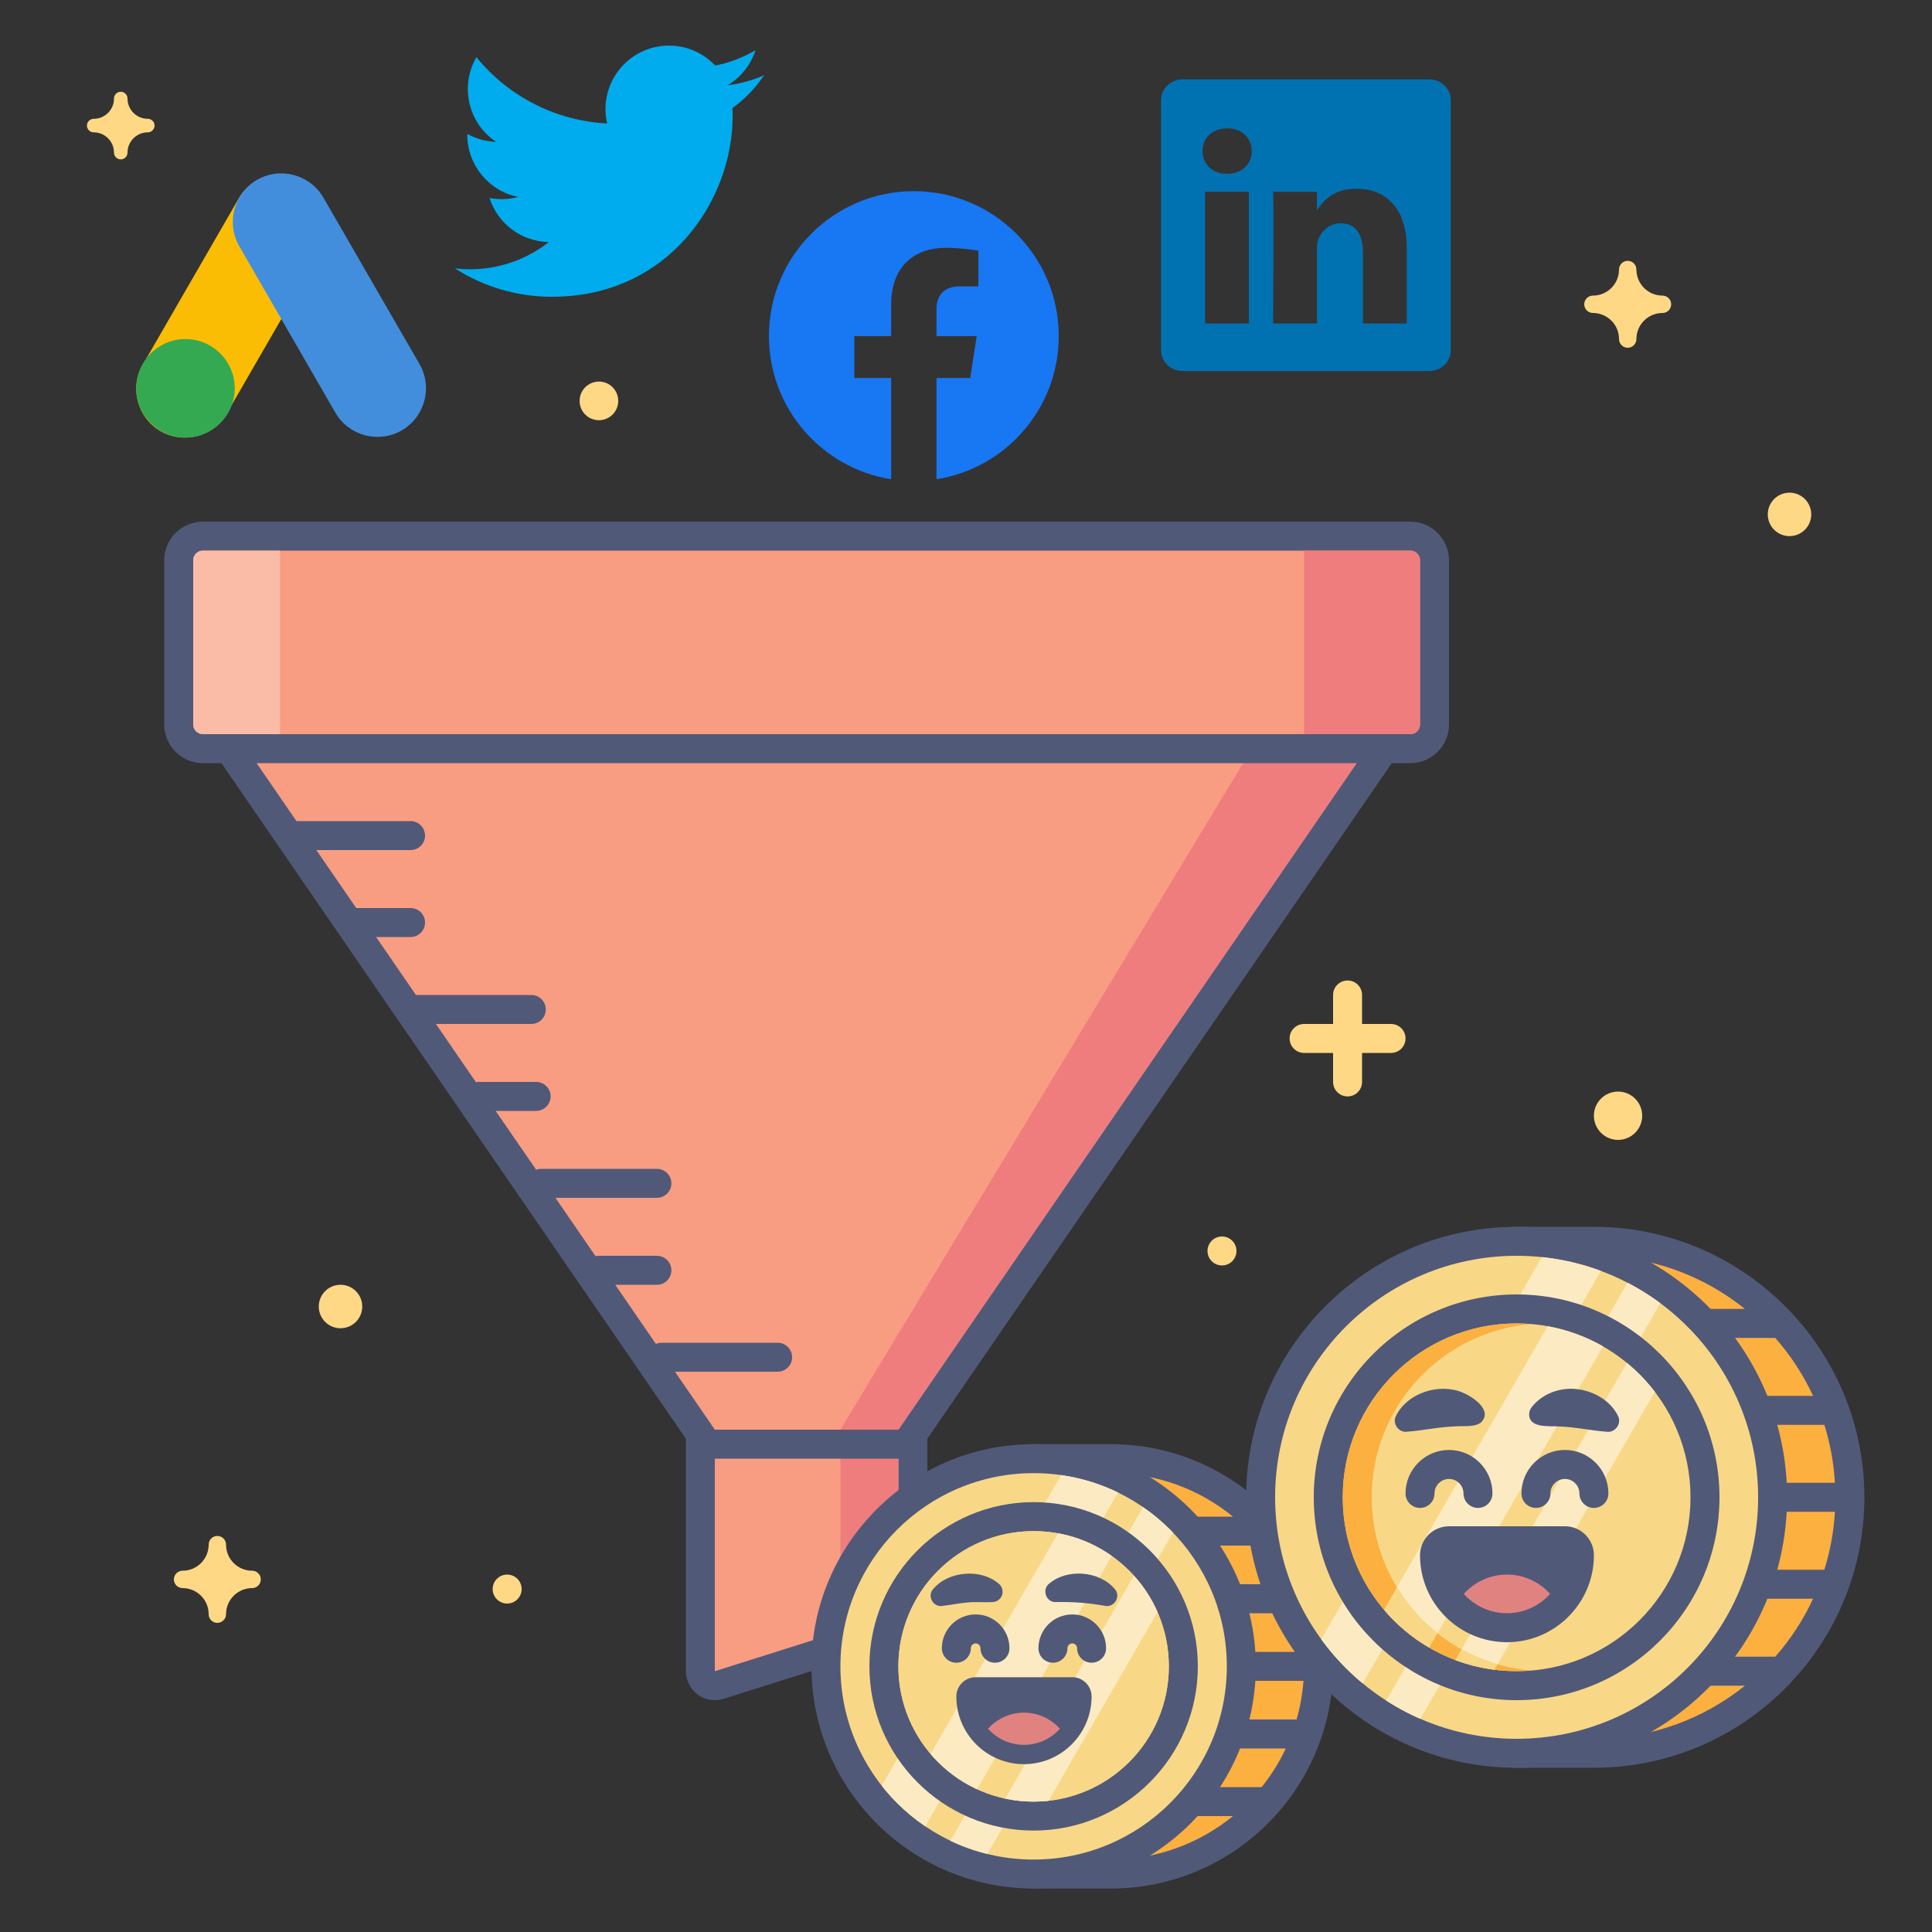 <?xml version="1.0" encoding="utf-8"?>
<!-- Generator: Adobe Illustrator 26.2.1, SVG Export Plug-In . SVG Version: 6.00 Build 0)  -->
<svg version="1.1" id="PPC_x5F_Hub-PPC_x5F_Funnel" xmlns="http://www.w3.org/2000/svg" xmlns:xlink="http://www.w3.org/1999/xlink"
	 x="0px" y="0px" viewBox="0 0 400 400" style="enable-background:new 0 0 400 400;" xml:space="preserve">
<rect x="0" y="0" width="400" height="400" fill="#333333" stroke="none"/>
<style type="text/css">
	.st0{fill:#F89D81;}
	.st1{fill:#515979;}
	.st2{fill:#EF7D7D;}
	.st3{fill:#FABBA7;}
	.st4{fill:#FBB040;}
	.st5{fill:#F8D886;}
	.st6{clip-path:url(#SVGID_00000085941736317545547750000016483208163696710059_);}
	.st7{fill:#FCEBC2;}
	.st8{clip-path:url(#SVGID_00000176013350168780128430000012366594311024787117_);}
	.st9{fill:#E08380;}
	.st10{fill:none;}
	.st11{fill:#FFD886;}
	.st12{clip-path:url(#SVGID_00000176727541433580228090000007107260601625775523_);}
	.st13{fill:#00ACEE;}
	.st14{fill:#1877F2;}
	.st15{fill:#0072B1;}
	.st16{fill:#FBBD04;}
	.st17{fill:#438EDC;}
	.st18{fill:#34A952;}
</style>
<g>
	<g>
		<g>
			<path class="st0" d="M148,349c-0.63,0-1.25-0.2-1.77-0.58c-0.77-0.57-1.23-1.46-1.23-2.42v-50c0-1.66,1.34-3,3-3h38
				c1.66,0,3,1.34,3,3v38c0,1.31-0.85,2.47-2.1,2.86l-38,12C148.61,348.95,148.3,349,148,349z"/>
		</g>
		<g>
			<path class="st1" d="M186,296v38l-38,12v-50H186 M186,290h-38c-3.31,0-6,2.69-6,6v50c0,1.91,0.91,3.71,2.45,4.84
				c1.04,0.76,2.29,1.16,3.55,1.16c0.61,0,1.21-0.09,1.81-0.28l38-12c2.5-0.79,4.19-3.1,4.19-5.72v-38
				C192,292.69,189.31,290,186,290L186,290z"/>
		</g>
	</g>
	<g>
		<polygon class="st2" points="174,296 174,337.79 186,334 186,296 		"/>
	</g>
	<g>
		<g>
			<path class="st0" d="M148,299c-0.99,0-1.91-0.49-2.47-1.3l-99-144c-0.63-0.92-0.7-2.11-0.18-3.1c0.52-0.99,1.54-1.6,2.66-1.6h236
				c1.11,0,2.14,0.62,2.66,1.6c0.52,0.99,0.45,2.18-0.18,3.1l-99,144c-0.56,0.81-1.48,1.3-2.47,1.3H148z"/>
		</g>
		<path class="st1" d="M290.31,149.21c-1.04-1.97-3.08-3.21-5.31-3.21H49c-2.23,0-4.27,1.23-5.31,3.21
			c-1.04,1.97-0.9,4.36,0.37,6.19l99,144c1.12,1.63,2.97,2.6,4.94,2.6h38c1.98,0,3.82-0.97,4.94-2.6l99-144
			C291.21,153.56,291.35,151.18,290.31,149.21z M186,296h-38l-8.25-12H161c1.66,0,3-1.34,3-3s-1.34-3-3-3h-24
			c-0.43,0-0.83,0.09-1.2,0.25L127.38,266H136c1.66,0,3-1.34,3-3s-1.34-3-3-3h-12c-0.24,0-0.47,0.03-0.69,0.09L115,248h21
			c1.66,0,3-1.34,3-3s-1.34-3-3-3h-24c-0.35,0-0.69,0.07-1,0.18L102.62,230H111c1.66,0,3-1.34,3-3s-1.34-3-3-3H99
			c-0.16,0-0.31,0.02-0.47,0.05L90.25,212H110c1.66,0,3-1.34,3-3s-1.34-3-3-3H86.12l-8.25-12H85c1.66,0,3-1.34,3-3s-1.34-3-3-3
			H73.75l-8.25-12H85c1.66,0,3-1.34,3-3s-1.34-3-3-3H61.38L49,152h236L186,296z"/>
	</g>
	<g>
		<polygon class="st2" points="261,152 174,296 186,296 285,152 		"/>
	</g>
	<g>
		<g>
			<path class="st0" d="M42,155c-2.76,0-5-2.24-5-5v-34c0-2.76,2.24-5,5-5h250c2.76,0,5,2.24,5,5v34c0,2.76-2.24,5-5,5H42z"/>
		</g>
		<g>
			<path class="st1" d="M292,114c1.1,0,2,0.9,2,2v34c0,1.1-0.9,2-2,2H42c-1.1,0-2-0.9-2-2v-34c0-1.1,0.9-2,2-2H292 M292,108H42
				c-4.41,0-8,3.59-8,8v34c0,4.41,3.59,8,8,8h250c4.41,0,8-3.59,8-8v-34C300,111.59,296.41,108,292,108L292,108z"/>
		</g>
	</g>
	<g>
		<path class="st3" d="M58,152H42c-1.1,0-2-0.9-2-2v-34c0-1.1,0.9-2,2-2h16V152z"/>
	</g>
	<g>
		<path class="st2" d="M292,152h-22v-38h22c1.1,0,2,0.9,2,2v34C294,151.1,293.1,152,292,152z"/>
	</g>
</g>
<g>
	<g>
		<path class="st4" d="M214,388c-1.66,0-3-1.34-3-3v-80c0-1.66,1.34-3,3-3h16c23.71,0,43,19.29,43,43s-19.29,43-43,43H214z"/>
	</g>
	<path class="st1" d="M230,299h-16c-3.31,0-6,2.69-6,6v80c0,3.31,2.69,6,6,6h16c25.36,0,46-20.64,46-46
		C276,319.64,255.36,299,230,299z M214,385v-80h16c9.59,0,18.38,3.38,25.27,9h-12.12c-1.66,0-3,1.34-3,3s1.34,3,3,3h18.06
		c1.96,2.45,3.65,5.13,5,8h-17.06c-1.66,0-3,1.34-3,3s1.34,3,3,3H268c0.15,0,0.3-0.02,0.44-0.04c0.74,2.58,1.23,5.27,1.43,8.04
		h-16.73c-1.66,0-3,1.34-3,3s1.34,3,3,3h16.73c-0.21,2.77-0.69,5.46-1.43,8.04c-0.15-0.02-0.29-0.04-0.44-0.04h-18.85
		c-1.66,0-3,1.34-3,3s1.34,3,3,3h17.06c-1.35,2.87-3.03,5.55-5,8h-18.06c-1.66,0-3,1.34-3,3s1.34,3,3,3h12.12
		c-6.89,5.62-15.69,9-25.27,9H214z"/>
	<g>
		<g>
			<circle class="st5" cx="214" cy="345" r="43"/>
		</g>
		<g>
			<g>
				<path class="st1" d="M214,305c22.09,0,40,17.91,40,40s-17.91,40-40,40s-40-17.91-40-40S191.91,305,214,305 M214,299
					c-25.36,0-46,20.64-46,46s20.64,46,46,46s46-20.64,46-46S239.36,299,214,299L214,299z"/>
			</g>
		</g>
	</g>
	<g>
		<defs>
			<circle id="SVGID_1_" cx="214" cy="345" r="40"/>
		</defs>
		<clipPath id="SVGID_00000066505774255488792170000012122342440348523953_">
			<use xlink:href="#SVGID_1_"  style="overflow:visible;"/>
		</clipPath>
		<g style="clip-path:url(#SVGID_00000066505774255488792170000012122342440348523953_);">
			<rect x="136.94" y="333.5" transform="matrix(0.5 -0.866 0.866 0.5 -190.547 348.963)" class="st7" width="140" height="12"/>
		</g>
		<g style="clip-path:url(#SVGID_00000066505774255488792170000012122342440348523953_);">
			<rect x="150.79" y="343.5" transform="matrix(0.5 -0.866 0.866 0.5 -190.547 364.963)" class="st7" width="140" height="8"/>
		</g>
	</g>
	<g>
		<g>
			<circle class="st5" cx="214" cy="345" r="31"/>
		</g>
		<g>
			<path class="st1" d="M214,317c15.46,0,28,12.54,28,28s-12.54,28-28,28s-28-12.54-28-28S198.54,317,214,317 M214,311
				c-18.75,0-34,15.25-34,34s15.25,34,34,34s34-15.25,34-34S232.75,311,214,311L214,311z"/>
		</g>
	</g>
	<g>
		<defs>
			<circle id="SVGID_00000014600564804418623260000001800444933965413804_" cx="214" cy="345" r="28"/>
		</defs>
		<use xlink:href="#SVGID_00000014600564804418623260000001800444933965413804_"  style="overflow:visible;fill:#F8D886;"/>
		<clipPath id="SVGID_00000099624435730964718020000003072290480660868257_">
			<use xlink:href="#SVGID_00000014600564804418623260000001800444933965413804_"  style="overflow:visible;"/>
		</clipPath>
		<g style="clip-path:url(#SVGID_00000099624435730964718020000003072290480660868257_);">
			<rect x="140.94" y="337.5" transform="matrix(0.5 -0.866 0.866 0.5 -192.011 354.427)" class="st7" width="140" height="12"/>
		</g>
		<g style="clip-path:url(#SVGID_00000099624435730964718020000003072290480660868257_);">
			<rect x="154.79" y="347.5" transform="matrix(0.5 -0.866 0.866 0.5 -192.011 370.427)" class="st7" width="140" height="8"/>
		</g>
	</g>
	<g>
		<g>
			<path class="st1" d="M226,344.25c-1.66,0-3-1.34-3-3c0-0.55-0.45-1-1-1s-1,0.45-1,1c0,1.66-1.34,3-3,3s-3-1.34-3-3
				c0-3.86,3.14-7,7-7s7,3.14,7,7C229,342.91,227.66,344.25,226,344.25z"/>
		</g>
		<g>
			<path class="st1" d="M206,344.25c-1.66,0-3-1.34-3-3c0-0.55-0.45-1-1-1s-1,0.45-1,1c0,1.66-1.34,3-3,3s-3-1.34-3-3
				c0-3.86,3.14-7,7-7c3.86,0,7,3.14,7,7C209,342.91,207.66,344.25,206,344.25z"/>
		</g>
		<g>
			<path class="st1" d="M228.83,332.48c-3.69-0.64-6.63-0.86-10.43-0.79c-1.9-0.1-2.68-2.63-1.21-3.79
				c3.75-3.23,10.48-2.67,13.63,1.11C232.12,330.49,230.72,332.85,228.83,332.48L228.83,332.48z"/>
		</g>
		<g>
			<path class="st1" d="M193.18,329.02c3.13-3.76,9.82-4.34,13.57-1.16c0.95,0.74,1.11,2.12,0.35,3.05
				c-0.39,0.47-0.94,0.74-1.5,0.78c-2,0.11-3.48-0.1-5.27,0.09c-1.82,0.14-3.38,0.5-5.3,0.72
				C193.15,332.74,191.94,330.41,193.18,329.02L193.18,329.02z"/>
		</g>
		<path class="st1" d="M222.01,347.25H202c-2.21,0-4,1.79-4,4c0,7.72,6.28,14,14,14c7.66,0,13.91-6.19,14-13.83
			c0-0.06,0-0.11,0-0.17C226,349.04,224.21,347.25,222.01,347.25z"/>
		<g>
			<path class="st9" d="M212,361.25c2.96,0,5.61-1.29,7.44-3.33c-1.83-2.04-4.48-3.33-7.44-3.33s-5.61,1.29-7.44,3.33
				C206.39,359.96,209.04,361.25,212,361.25z"/>
		</g>
	</g>
</g>
<g>
	<rect y="0" class="st10" width="400" height="400"/>
</g>
<g>
	<g>
		<path class="st11" d="M37.8,325.2c2.98,0,5.4-2.42,5.4-5.4c0-0.99,0.81-1.8,1.8-1.8s1.8,0.81,1.8,1.8c0,2.98,2.42,5.4,5.4,5.4
			c0.99,0,1.8,0.81,1.8,1.8s-0.81,1.8-1.8,1.8c-2.98,0-5.4,2.42-5.4,5.4c0,0.99-0.81,1.8-1.8,1.8s-1.8-0.81-1.8-1.8
			c0-2.98-2.42-5.4-5.4-5.4c-0.99,0-1.8-0.81-1.8-1.8S36.81,325.2,37.8,325.2z"/>
	</g>
</g>
<g>
	<g>
		<path class="st11" d="M329.8,61.2c2.98,0,5.4-2.42,5.4-5.4c0-0.99,0.81-1.8,1.8-1.8s1.8,0.81,1.8,1.8c0,2.98,2.42,5.4,5.4,5.4
			c0.99,0,1.8,0.81,1.8,1.8s-0.81,1.8-1.8,1.8c-2.98,0-5.4,2.42-5.4,5.4c0,0.99-0.81,1.8-1.8,1.8s-1.8-0.81-1.8-1.8
			c0-2.98-2.42-5.4-5.4-5.4c-0.99,0-1.8-0.81-1.8-1.8S328.81,61.2,329.8,61.2z"/>
	</g>
</g>
<g>
	<g>
		<path class="st11" d="M19.4,24.6c2.32,0,4.2-1.88,4.2-4.2c0-0.77,0.63-1.4,1.4-1.4s1.4,0.63,1.4,1.4c0,2.32,1.88,4.2,4.2,4.2
			c0.77,0,1.4,0.63,1.4,1.4s-0.63,1.4-1.4,1.4c-2.32,0-4.2,1.88-4.2,4.2c0,0.77-0.63,1.4-1.4,1.4s-1.4-0.63-1.4-1.4
			c0-2.32-1.88-4.2-4.2-4.2c-0.77,0-1.4-0.63-1.4-1.4S18.63,24.6,19.4,24.6z"/>
	</g>
</g>
<g>
	<circle class="st11" cx="70.5" cy="270.5" r="4.5"/>
</g>
<g>
	<circle class="st11" cx="370.5" cy="106.5" r="4.5"/>
</g>
<g>
	<circle class="st11" cx="335" cy="231" r="5"/>
</g>
<g>
	<circle class="st11" cx="124" cy="83" r="4"/>
</g>
<g>
	<g>
		<circle class="st11" cx="105" cy="329" r="3"/>
	</g>
</g>
<g>
	<g>
		<circle class="st11" cx="253" cy="259" r="3"/>
	</g>
</g>
<path class="st11" d="M288,212h-6v-6c0-1.66-1.34-3-3-3s-3,1.34-3,3v6h-6c-1.66,0-3,1.34-3,3s1.34,3,3,3h6v6c0,1.66,1.34,3,3,3
	s3-1.34,3-3v-6h6c1.66,0,3-1.34,3-3S289.66,212,288,212z"/>
<g>
	<g>
		<path class="st4" d="M314,363c-1.66,0-3-1.34-3-3V260c0-1.66,1.34-3,3-3h16c29.22,0,53,23.78,53,53s-23.78,53-53,53H314z"/>
	</g>
	<path class="st1" d="M330,254h-16c-3.31,0-6,2.69-6,6v100c0,3.31,2.69,6,6,6h16c30.88,0,56-25.12,56-56
		C386,279.12,360.88,254,330,254z M314,360V260h16c11.84,0,22.71,4.12,31.27,11h-12.12c-1.66,0-3,1.34-3,3s1.34,3,3,3h18.4
		c3.15,3.58,5.8,7.62,7.83,12h-16.23c-1.66,0-3,1.34-3,3s1.34,3,3,3h18.56c1.2,3.82,1.95,7.84,2.19,12h-18.75c-1.66,0-3,1.34-3,3
		s1.34,3,3,3h18.75c-0.25,4.16-0.99,8.18-2.19,12h-18.56c-1.66,0-3,1.34-3,3s1.34,3,3,3h16.23c-2.03,4.38-4.68,8.42-7.83,12h-18.4
		c-1.66,0-3,1.34-3,3s1.34,3,3,3h12.12c-8.56,6.88-19.43,11-31.27,11H314z"/>
	<g>
		<g>
			<circle class="st5" cx="314" cy="310" r="53"/>
		</g>
		<g>
			<path class="st1" d="M314,260c27.61,0,50,22.39,50,50s-22.39,50-50,50s-50-22.39-50-50S286.39,260,314,260 M314,254
				c-30.88,0-56,25.12-56,56s25.12,56,56,56s56-25.12,56-56S344.88,254,314,254L314,254z"/>
		</g>
	</g>
	<g>
		<defs>
			<circle id="SVGID_00000047748022823578277190000014929116291647244181_" cx="314" cy="310" r="50"/>
		</defs>
		<clipPath id="SVGID_00000160165920487848437950000013730867309937306014_">
			<use xlink:href="#SVGID_00000047748022823578277190000014929116291647244181_"  style="overflow:visible;"/>
		</clipPath>
		<g style="clip-path:url(#SVGID_00000160165920487848437950000013730867309937306014_);">
			<rect x="232.94" y="294.5" transform="matrix(0.5 -0.866 0.866 0.5 -108.772 412.601)" class="st7" width="140" height="12"/>
		</g>
		<g style="clip-path:url(#SVGID_00000160165920487848437950000013730867309937306014_);">
			<rect x="246.79" y="304.5" transform="matrix(0.5 -0.866 0.866 0.5 -108.772 428.601)" class="st7" width="140" height="8"/>
		</g>
	</g>
	<g>
		<g>
			<circle class="st5" cx="314" cy="310" r="39"/>
		</g>
		<g>
			<path class="st1" d="M314,274c19.88,0,36,16.12,36,36s-16.12,36-36,36s-36-16.12-36-36S294.12,274,314,274 M314,268
				c-23.16,0-42,18.84-42,42s18.84,42,42,42s42-18.84,42-42S337.16,268,314,268L314,268z"/>
		</g>
	</g>
	<g>
		<g>
			<path class="st7" d="M320.44,274.58l-33.89,58.69c2.64,3.11,5.79,5.76,9.34,7.83l36-62.35
				C328.39,276.76,324.54,275.33,320.44,274.58z"/>
		</g>
		<g>
			<path class="st7" d="M336.84,282.17l-35.52,61.52c2.57,0.97,5.27,1.64,8.08,2l33.22-57.53
				C340.93,285.95,338.99,283.94,336.84,282.17z"/>
		</g>
		<g>
			<path class="st4" d="M284,310c0-18.87,14.53-34.32,33-35.85c-0.99-0.08-1.99-0.15-3-0.15c-19.88,0-36,16.12-36,36
				c0,19.88,16.12,36,36,36c1.01,0,2.01-0.07,3-0.15C298.53,344.32,284,328.87,284,310z"/>
		</g>
		<g>
			<g>
				<path class="st5" d="M289.22,328.65l-2.67,4.63c2.64,3.11,5.79,5.76,9.34,7.83l1.71-2.96
					C294.27,335.51,291.43,332.29,289.22,328.65z"/>
			</g>
			<g>
				<path class="st5" d="M302.59,341.49l-1.27,2.2c2.57,0.97,5.27,1.64,8.08,2l0.65-1.12C307.43,343.82,304.93,342.79,302.59,341.49
					z"/>
			</g>
		</g>
	</g>
	<g>
		<g>
			<path class="st1" d="M330,312.2c-1.66,0-3-1.34-3-3c0-1.65-1.35-3-3-3s-3,1.35-3,3c0,1.66-1.34,3-3,3s-3-1.34-3-3
				c0-4.96,4.04-9,9-9s9,4.04,9,9C333,310.86,331.66,312.2,330,312.2z"/>
		</g>
		<g>
			<path class="st1" d="M306,312.2c-1.66,0-3-1.34-3-3c0-1.65-1.35-3-3-3s-3,1.35-3,3c0,1.66-1.34,3-3,3s-3-1.34-3-3
				c0-4.96,4.04-9,9-9s9,4.04,9,9C309,310.86,307.66,312.2,306,312.2z"/>
		</g>
		<g>
			<path class="st1" d="M332.67,296.43c-3.75-0.3-6.37-0.98-9.99-1.1c-1.8-0.16-6.47,0.52-6.05-2.89c0.07-0.43,0.25-0.8,0.51-1.12
				c2.09-2.72,5.87-4.17,9.41-3.71c3.49,0.41,6.9,2.39,8.45,5.56C335.8,294.74,334.39,296.67,332.67,296.43L332.67,296.43z"/>
		</g>
		<g>
			<path class="st1" d="M289.01,293.17c2.38-4.86,9.1-6.93,13.95-4.8c2.3,1.01,6.21,3.78,3.56,6.23c-1.52,0.97-3.93,0.56-5.2,0.72
				c-3.63,0.12-6.24,0.8-9.99,1.1C289.59,296.68,288.21,294.73,289.01,293.17L289.01,293.17z"/>
		</g>
		<path class="st1" d="M324.01,316H300c-3.31,0-6,2.69-6,6c0,9.93,8.07,18,18,18c9.85,0,17.88-7.96,18-17.79c0-0.07,0-0.14,0-0.21
			C330,318.69,327.32,316,324.01,316z"/>
		<g>
			<path class="st9" d="M312,334c3.55,0,6.73-1.55,8.93-4c-2.2-2.45-5.38-4-8.93-4s-6.73,1.55-8.93,4
				C305.27,332.45,308.45,334,312,334z"/>
		</g>
	</g>
</g>
<g>
	<path class="st13" d="M114.32,61.44c24.15,0,37.36-20.01,37.36-37.36c0-0.57,0-1.13-0.04-1.7c2.57-1.86,4.79-4.16,6.55-6.8
		c-2.4,1.06-4.94,1.76-7.54,2.07c2.74-1.64,4.79-4.22,5.77-7.26c-2.58,1.53-5.4,2.61-8.34,3.19c-4.97-5.29-13.29-5.54-18.58-0.57
		c-3.41,3.21-4.86,7.99-3.8,12.55c-10.56-0.53-20.39-5.52-27.06-13.72c-3.49,6-1.7,13.68,4.07,17.53c-2.09-0.06-4.13-0.63-5.96-1.64
		c0,0.05,0,0.11,0,0.17c0,6.25,4.41,11.63,10.53,12.87c-1.93,0.53-3.96,0.6-5.93,0.23c1.72,5.35,6.65,9.01,12.27,9.12
		c-4.65,3.65-10.39,5.64-16.31,5.63c-1.04,0-2.09-0.07-3.13-0.19c6,3.85,12.99,5.9,20.13,5.89"/>
</g>
<g>
	<path class="st14" d="M189.2,39.58c-16.57,0-30,13.43-30,30c0,14.97,10.97,27.38,25.31,29.64V78.26h-7.62v-8.67h7.62v-6.61
		c0-7.52,4.48-11.67,11.33-11.67c3.28,0,6.72,0.59,6.72,0.59v7.38h-3.78c-3.73,0-4.89,2.31-4.89,4.68v5.63h8.32l-1.33,8.67h-6.99
		v20.96c14.34-2.25,25.31-14.66,25.31-29.64C219.2,53.02,205.77,39.58,189.2,39.58z"/>
</g>
<g>
	<path class="st15" d="M295.94,16.44h-51.13c-2.45,0-4.43,1.94-4.43,4.32v51.73c0,2.39,1.99,4.32,4.43,4.32h51.13
		c2.45,0,4.43-1.94,4.43-4.32V20.76C300.38,18.37,298.39,16.44,295.94,16.44z M249.5,66.98V39.72h9.06v27.26h0H249.5z M254.04,35.99
		h-0.06c-3.04,0-5.01-2.09-5.01-4.71c0-2.68,2.03-4.71,5.13-4.71c3.1,0,5.01,2.04,5.07,4.71C259.16,33.9,257.2,35.99,254.04,35.99z
		 M291.25,66.98h-9.06V52.4c0-3.67-1.31-6.17-4.59-6.17c-2.5,0-4,1.69-4.65,3.31c-0.24,0.58-0.3,1.4-0.3,2.21v15.22h-9.06v0
		c0,0,0.12-24.71,0-27.26h9.06v3.86c1.2-1.86,3.36-4.5,8.17-4.5c5.96,0,10.43,3.9,10.43,12.27V66.98z"/>
</g>
<g>
	<g>
		<path class="st16" d="M33.23,89.26L33.23,89.26c-4.79-2.77-6.45-8.95-3.68-13.74l19.89-34.45c2.77-4.79,8.95-6.45,13.74-3.68l0,0
			c4.79,2.77,6.45,8.95,3.68,13.74L46.97,85.58C44.2,90.37,38.02,92.02,33.23,89.26z"/>
	</g>
	<g>
		<path class="st17" d="M83.17,89.11L83.17,89.11c-4.79,2.77-10.98,1.11-13.74-3.68L49.54,50.98c-2.77-4.79-1.11-10.98,3.68-13.74
			l0,0c4.79-2.77,10.98-1.11,13.74,3.68l19.89,34.45C89.62,80.16,87.97,86.34,83.17,89.11z"/>
	</g>
	<g>
		<circle class="st18" cx="38.4" cy="80.4" r="10.2"/>
	</g>
</g>
</svg>
